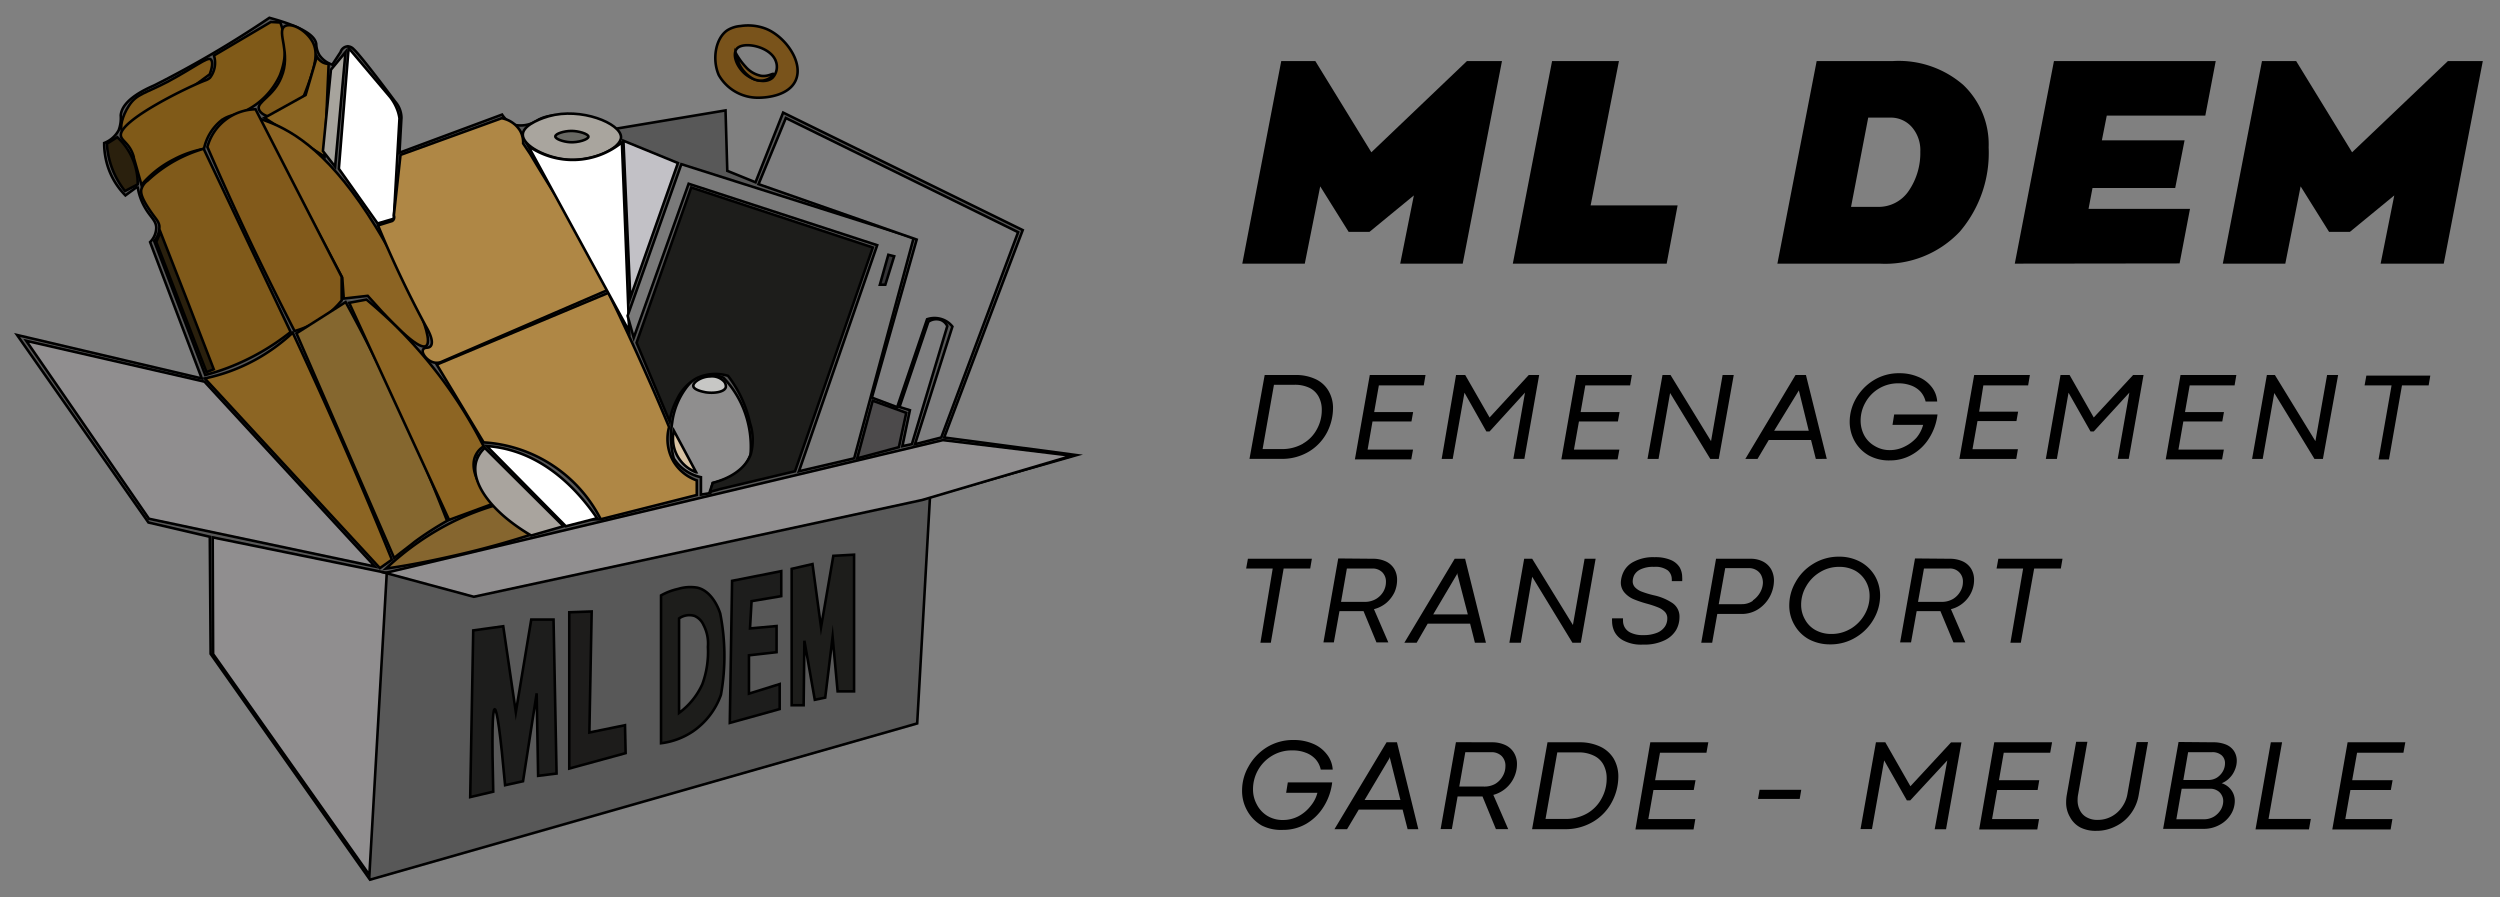 <svg xmlns="http://www.w3.org/2000/svg" viewBox="0 0 240 86.15"><rect x="0" y="0" width="240" height="86.15" fill="#808080" stroke="none"/><defs><style>.cls-1{fill:#585858;}.cls-1,.cls-10,.cls-11,.cls-12,.cls-13,.cls-14,.cls-15,.cls-16,.cls-17,.cls-18,.cls-19,.cls-2,.cls-20,.cls-21,.cls-22,.cls-23,.cls-24,.cls-25,.cls-26,.cls-27,.cls-28,.cls-29,.cls-3,.cls-30,.cls-31,.cls-4,.cls-5,.cls-6,.cls-7,.cls-8,.cls-9{stroke:#000;stroke-miterlimit:10;stroke-width:0.25px;}.cls-2{fill:#805a1a;}.cls-3{fill:#805a18;}.cls-4{fill:#8b6522;}.cls-5{fill:#8c6423;}.cls-6{fill:#825a1b;}.cls-7{fill:#8c6523;}.cls-8{fill:#85672f;}.cls-9{fill:#8d6523;}.cls-10{fill:#86662f;}.cls-11{fill:#fff;}.cls-12{fill:#a7a49d;}.cls-13{fill:#af8745;}.cls-14{fill:#a9a49e;}.cls-15{fill:#a9a59e;}.cls-16{fill:#686863;}.cls-17{fill:#c2c1c6;}.cls-18{fill:#7a7a7a;}.cls-19{fill:#353436;}.cls-20{fill:#7e7e7f;}.cls-21{fill:#8f8e8e;}.cls-22{fill:#c7c7c5;}.cls-23{fill:#d8c2a2;}.cls-24{fill:#4c4a4b;}.cls-25{fill:#908e8f;}.cls-26{fill:#918f90;}.cls-27{fill:#1d1d1c;}.cls-28{fill:#1d1c1b;}.cls-29{fill:#1d1d1b;}.cls-30{fill:#79531b;}.cls-31{fill:#2a200d;}</style></defs><g id="Calque_3" data-name="Calque 3"><path class="cls-1" d="M19.37,36.33,1.64,32.16q6.3,9,12.61,18l5.89,1.37.08,11.24,15.3,21.68,52.53-15,1.23-21.76,14.07-4L90.64,42q3.77-10,7.54-19.91l-23-11.28-2.65,6.69L69.82,16.4l-.17-5.8L58.86,12.4c-4.12-1.72-6.11-1.48-7.17-.9a3,3,0,0,1-2.24.5,2.44,2.44,0,0,1-1.25-1l-9.85,3.66.18-3.22a1.4,1.4,0,0,0,0-.29,2.4,2.4,0,0,0-.59-1.39c-.15-.2-3.2-4.31-4-5.05a.8.8,0,0,0-.55-.26.76.76,0,0,0-.69.54L31.9,6.21a2.42,2.42,0,0,1-1.24-.92,2.21,2.21,0,0,1-.3-1.07c-.1-.66-.95-1.55-4.5-2.51A100.8,100.8,0,0,1,14.8,8.2c-.7.31-3.08,1.34-3.21,2.88a3.3,3.3,0,0,1-.2,1.43A2.68,2.68,0,0,1,10,13.73a7.3,7.3,0,0,0,.37,2.32,7,7,0,0,0,1.67,2.71l1.17-.86A5.62,5.62,0,0,0,14,20.07c.49.81,1,1.14,1,1.81a2,2,0,0,1-.59,1.36Z"/><path class="cls-2" d="M11.78,12.62c.21.16.65-.12.88-.25,1.71-1,6-4.13,7.48-5.24.17-.48.37-1.19.08-1.44s-1.55.77-4.09,2.14C13.9,9,13.11,9,12.37,10.16,11.76,11.07,11.42,12.37,11.78,12.62Z"/><path class="cls-3" d="M13.58,17.75c-.36-1.29-.59-2.1-.74-2.62l0-.07c-.36-1.27-1.13-1.5-1.23-2-.32-1.47,6.71-4.85,8.15-5.36a1.24,1.24,0,0,0,.4-.24,2.35,2.35,0,0,0,.38-2.13L26,2.11l.91.05a7,7,0,0,1-.05,5.09,7.13,7.13,0,0,1-3.27,3.38c-1,.48-1.61.35-2.43,1a4.73,4.73,0,0,0-1.58,2.66,10.09,10.09,0,0,0-2.87,1A10,10,0,0,0,13.58,17.75Z"/><path class="cls-2" d="M27.33,2.52C28,2.13,29.39,2.9,30,4s.18,2.51-.43,4.17-1,2.65-2.06,3-2.45,0-2.66-.7S26.27,9.25,27,7.43C28,5.11,26.51,3.05,27.33,2.52Z"/><path class="cls-4" d="M30.42,5.43A1.47,1.47,0,0,0,31,6a1.42,1.42,0,0,0,.55.14l-.39,8.9-5.77-3.73,3.95-2.19Z"/><path class="cls-5" d="M24.75,11.33c.2.07.51.17.87.31,2.7,1,6.24,3.26,10.45,10.13,2.54,4.13,5.83,10.78,4.83,11.44-.44.29-1.79-.49-5.6-4.81L33,28.66l-.14-2Z"/><path class="cls-6" d="M24.53,10.49a4.89,4.89,0,0,0-4.62,3.62c1.36,3.13,2.81,6.35,4.37,9.62q2,4.15,4,8.05a8.9,8.9,0,0,0,2.52-1.14,8.65,8.65,0,0,0,2-1.8l0-2.26Q28.65,18.53,24.53,10.49Z"/><path class="cls-2" d="M19.55,14.28a13.63,13.63,0,0,0-2.69,1.11,13.22,13.22,0,0,0-2.69,1.95,1.5,1.5,0,0,0-.62.93c0,.19-.05.55.66,1.65s1,1.24,1.09,1.77a2,2,0,0,1-.5,1.44L19.7,36A20.83,20.83,0,0,0,22,35.26a22.55,22.55,0,0,0,5.9-3.39Z"/><path class="cls-7" d="M28.1,31.94a18,18,0,0,1-3.5,2.55,17.61,17.61,0,0,1-4.94,1.84L36.47,54.54l1.15-.81q-2.86-7.08-6.15-14.43Q29.79,35.55,28.1,31.94Z"/><path class="cls-8" d="M33.18,29l-4.72,3q4.68,10.78,9.38,21.57c.61-.52,1.29-1,2-1.58A31,31,0,0,1,42.92,50q-1.61-4.16-3.57-8.57C37.35,37,35.27,32.8,33.18,29Z"/><path class="cls-9" d="M33.52,29.07l1.66-.31c.82.68,1.65,1.42,2.48,2.21a44.43,44.43,0,0,1,8.77,11.88,2.07,2.07,0,0,0-.77.86c-.58,1.21.17,3.07,1.91,4.56l-4.46,1.64Q38.31,39.49,33.52,29.07Z"/><path class="cls-10" d="M37.06,54.58A26.56,26.56,0,0,1,43.66,50a26,26,0,0,1,3.85-1.48c.33.33.69.68,1.07,1a24.54,24.54,0,0,0,2.31,1.83c-2.06.67-4.34,1.31-6.8,1.88S39.24,54.28,37.06,54.58Z"/><path class="cls-11" d="M32.53,16.2l.94-11.59,4,4.73a4.63,4.63,0,0,1,.74,1.4,4.15,4.15,0,0,1,.14.62L37.8,21l-1.55.45Z"/><path class="cls-12" d="M33.17,5l-1,11L31,14.5l.77-7.81Z"/><path class="cls-13" d="M38.45,14.87l9.71-3.52a2.61,2.61,0,0,1,1.77,1.2,2.28,2.28,0,0,1,.29,1.22l.67,1,.55.92c1.24,2.06,2.2,3.54,2.36,3.8.76,1.19,2.07,3.51,4.5,8.37L42.37,34.74a1.16,1.16,0,0,1-.59.08c-.73-.09-1.32-.88-1.18-1.22s.52-.11.74-.37c.41-.49-.38-1.77-.48-1.95a103.5,103.5,0,0,1-4.57-9.64l1.35-.42a.4.4,0,0,0,.17-.19.5.5,0,0,0,0-.36Z"/><path class="cls-13" d="M41.93,35l16.48-6.89q1.85,3.78,3.65,7.85Q63.2,38.5,64.23,41a4.36,4.36,0,0,0,.41,3.28,4.28,4.28,0,0,0,2.25,1.84v1.4l-9.22,2.33a13.53,13.53,0,0,0-11.24-7.38Z"/><path class="cls-11" d="M46.72,42.82l7.6,7.7,3-.77c-1.46-2.14-4.49-5.83-9.22-6.75A11.41,11.41,0,0,0,46.72,42.82Z"/><path class="cls-14" d="M46.54,43l7.56,7.52L51,51.41c-3.74-2.18-5.86-5-5.28-7.12A2.88,2.88,0,0,1,46.54,43Z"/><path class="cls-15" d="M50.19,12.89c.05-1,2.16-1.64,2.48-1.73,3.1-.88,6.93.68,6.95,2,0,1.1-2.68,2.29-5,2.18C52.5,15.21,50.13,14,50.19,12.89Z"/><path class="cls-16" d="M53.31,13.1c0-.27.83-.52,1.52-.53s1.66.28,1.66.55-1,.59-1.8.53C54.08,13.61,53.31,13.35,53.31,13.1Z"/><path class="cls-11" d="M50.7,14a7.45,7.45,0,0,0,9-.33q.36,9.06.7,18.13Z"/><path class="cls-17" d="M59.85,13.51l5.23,2.14q-2.28,6.47-4.57,12.94Z"/><path class="cls-18" d="M65.41,15.76,60.25,30.32l.59,2.1,5.27-14.78,18.1,5.9q-3.75,10.85-7.51,21.7L82,44q2.85-10.59,5.71-21.16Z"/><path class="cls-19" d="M85.28,24.46l-.81,2.87.52,0,.85-2.73Z"/><path class="cls-20" d="M83.7,38.17l2.43.92L89,30.65a2.22,2.22,0,0,1,1.43,0,2.14,2.14,0,0,1,1,.7L87.84,42.64,90.36,42l7.38-19.71L75.44,11.33c-.87,2.12-1.75,4.23-2.62,6.35L88,23Q85.85,30.59,83.7,38.17Z"/><path class="cls-21" d="M66.67,36.37a5.59,5.59,0,0,0-.7.73,7.06,7.06,0,0,0-1.44,3.47A8.33,8.33,0,0,0,64.68,44a3.91,3.91,0,0,0,1.25,1.25,4.1,4.1,0,0,0,1.36.56l0,1.67.9-.14.22-.95c.18-.05.44-.12.74-.22a5.71,5.71,0,0,0,1.71-.83,3.88,3.88,0,0,0,1.19-1.68,9.77,9.77,0,0,0-.75-4.6,9.5,9.5,0,0,0-1.85-2.8A3.36,3.36,0,0,0,67.92,36,3.26,3.26,0,0,0,66.67,36.37Z"/><path class="cls-22" d="M67.74,37.66c.76.12,1.81,0,1.94-.49a.73.73,0,0,0-.18-.56,1.59,1.59,0,0,0-1.34-.47c-.78,0-1.65.54-1.6.93S67.6,37.63,67.74,37.66Z"/><path class="cls-23" d="M64.69,41.34l2.14,4a3.46,3.46,0,0,1-2.14-4Z"/><path class="cls-24" d="M83.78,38.47,82.29,44l4-1.07L87,39.63Z"/><path class="cls-25" d="M20.42,51.59,37.13,55q-.84,14.49-1.67,29l-15-21.21Z"/><path class="cls-26" d="M37,55l8.48,2.29L88.53,48l14.37-4.25-12.38-1.5Z"/><path class="cls-27" d="M47.35,76l-2.21.52.29-16,2.88-.4,1.21,8.25L51,59.48h2.14q.15,7.4.29,14.78l-1.77.22-.14-7.92L50.21,75l-1.72.38q-.66-7.32-1-7.3T47.35,76Z"/><path class="cls-28" d="M54.65,58.78q0,7.52,0,15l5.41-1.48L60,69.62l-3.42.7.22-11.62Z"/><path class="cls-29" d="M63.46,57.16V71.35a7,7,0,0,0,3.06-1.14,7.15,7.15,0,0,0,2.69-3.51,21,21,0,0,0-.07-7.81c-.08-.25-.7-2.11-2.18-2.47a4,4,0,0,0-1.84.11A6,6,0,0,0,63.46,57.16Z"/><path class="cls-1" d="M65.19,59.37q0,4.53,0,9.07a7,7,0,0,0,2.24-2.77,9.07,9.07,0,0,0,.53-3.57A3.83,3.83,0,0,0,67.54,60a1.68,1.68,0,0,0-.86-.87A1.71,1.71,0,0,0,65.19,59.37Z"/><path class="cls-27" d="M70.28,55.76,70.06,69.4l4.79-1.33v-2.4l-2.95.92,0-3.68,2.65-.3,0-2.51L72,60.33l.15-2.62L75,57.23l0-2.4Z"/><path class="cls-29" d="M76,54.61q0,6.55,0,13.09h1.15l.07-6.19,1,5.67,1-.21.71-5.83.48,5.23,1.58,0,0-13.12L80,53.36l-1.18,6.86L78,54.15Z"/><path class="cls-30" d="M73.55,2.77a4.76,4.76,0,0,0-2.46-.27,2.79,2.79,0,0,0-1.27.41C68.7,3.67,68.34,5.68,69,7.2A4.32,4.32,0,0,0,72.8,9.38c1.06,0,2.94-.29,3.57-1.63C77.19,6,75.38,3.51,73.55,2.77Zm.62,4.69c-.69.63-2.09.23-2.83-.54s-1-1.75-.61-2.24c.62-.75,3.28-.22,3.76,1.22A1.53,1.53,0,0,1,74.17,7.46Z"/><path class="cls-29" d="M66.36,18l-5.25,14.9,3.18,7.57a6.3,6.3,0,0,1,.69-2.1,4.56,4.56,0,0,1,1.91-2.07,4.2,4.2,0,0,1,3-.22A11.38,11.38,0,0,1,72,40.62a5.14,5.14,0,0,1,.07,3c-.75,2-3.24,2.63-3.64,2.73l-.3.88,1-.28,7.19-1.71,7.47-21.48Z"/><path class="cls-31" d="M11.26,13.17a6,6,0,0,1,1.3,1.71,6.1,6.1,0,0,1,.66,2.82L12,18.34a8.06,8.06,0,0,1-1.74-4.54Z"/><path class="cls-31" d="M15.41,22.29Q18,28.88,20.52,35.45l-.69.28Q17.4,29.48,15,23.23Z"/><path class="cls-30" d="M70.68,5.18a3.19,3.19,0,0,0,1.39,2.25,1.72,1.72,0,0,0,1.12.31c.63-.06,1.12-.53,1.07-.63s-.51.26-1.19.17a2.65,2.65,0,0,1-1.5-.88A6.6,6.6,0,0,1,70.68,5.18Z"/><path class="cls-25" d="M2.52,32.72,14.3,49.8,36,54.39q-8.19-8.87-16.37-17.75Z"/><path class="cls-20" d="M89.12,30.89a1.32,1.32,0,0,1,1.24-.16,1.15,1.15,0,0,1,.58.58l-3.4,11.33-.91.19.72-3.45-1-.31Z"/><path d="M140.83,5.86h3.36l-3.77,19.45h-6l1.31-6.55-4.26,3.5h-2l-2.73-4.37-1.48,7.42h-6L123,5.86h3.27l5.38,8.76Z"/><path d="M145.23,25.31,149,5.86h6.42L152.7,19.72h8.35L160,25.31Z"/><path d="M170.63,25.31,174.4,5.86h7.34a9.45,9.45,0,0,1,6.73,2.29,7.88,7.88,0,0,1,2.44,6,11.63,11.63,0,0,1-2.77,8.09,9.85,9.85,0,0,1-7.71,3.07Zm7.07-5.45h2.56a3.49,3.49,0,0,0,3-1.57,6.43,6.43,0,0,0,1.09-3.73,3.37,3.37,0,0,0-.82-2.37,2.69,2.69,0,0,0-2.07-.9h-2.11Z"/><path d="M193.42,25.31l3.76-19.45h15.53l-1,5.24h-9.46l-.47,2.37h7.94l-.9,4.58h-7.94l-.38,2h9.74l-1,5.24Z"/><path d="M235,5.86h3.35L234.6,25.31h-6.06l1.31-6.55-4.26,3.5h-2l-2.73-4.37-1.47,7.42h-6l3.76-19.45h3.28l5.37,8.76Z"/><path d="M124.35,36a4.43,4.43,0,0,1,1.93.39,2.79,2.79,0,0,1,1.25,1.12,3.22,3.22,0,0,1,.44,1.69,5.11,5.11,0,0,1-.56,2.28,4.68,4.68,0,0,1-1.7,1.84,5,5,0,0,1-2.76.73h-3L121.41,36Zm.74,6.58a3.44,3.44,0,0,0,1.34-1.39,3.76,3.76,0,0,0,.46-1.82,2.62,2.62,0,0,0-.3-1.29,2,2,0,0,0-.89-.85,3.22,3.22,0,0,0-1.46-.29H122.3l-1.09,6.17H123A4,4,0,0,0,125.09,42.59Z"/><path d="M131.5,36h5.35l-.17,1h-4.31l-.45,2.56h3.74l-.16.9h-3.74l-.47,2.7h4.36l-.17.94h-5.41Z"/><path d="M139.78,36h.88L143,40.08h0L146.76,36h1l-1.42,8.05h-1.06l1.12-6.36L143,41.42h-.31l-2.1-3.72-1.13,6.36h-1.06Z"/><path d="M151.31,36h5.35l-.17,1h-4.3l-.45,2.56h3.74l-.16.9h-3.74l-.48,2.7h4.36l-.17.94h-5.4Z"/><path d="M159.6,36h.77l3.89,6.35h0L165.37,36h1.07L165,44.06h-.81l-3.86-6.33h0l-1.11,6.33h-1.06Z"/><path d="M174.32,44.06l-.46-1.82H169.8l-1.08,1.82h-1.17L172.37,36h1l2,8.05Zm-4-2.71h3.32l-.95-3.87,0-.13h0l0,.13Z"/><path d="M179.4,43.72a3.6,3.6,0,0,1-1.35-1.36,3.83,3.83,0,0,1-.48-1.9,4.49,4.49,0,0,1,.58-2.16,4.9,4.9,0,0,1,1.68-1.77,4.58,4.58,0,0,1,2.53-.7,4.49,4.49,0,0,1,1.74.33,3.12,3.12,0,0,1,1.3.94,2.48,2.48,0,0,1,.57,1.45h-1.11a2.21,2.21,0,0,0-.48-.94,2.34,2.34,0,0,0-.91-.6,3.36,3.36,0,0,0-1.22-.21,3.56,3.56,0,0,0-3.17,1.84,3.5,3.5,0,0,0-.46,1.75,3,3,0,0,0,.36,1.43,2.61,2.61,0,0,0,1,1,2.75,2.75,0,0,0,1.46.39,3.11,3.11,0,0,0,1.43-.35A3.67,3.67,0,0,0,184,42a3.25,3.25,0,0,0,.62-1.21h-2.94l.16-1H186a5.41,5.41,0,0,1-.8,2.27,4.59,4.59,0,0,1-1.62,1.57,4.18,4.18,0,0,1-2.14.57A4,4,0,0,1,179.4,43.72Z"/><path d="M189.52,36h5.35l-.17,1h-4.3L190,39.52h3.74l-.16.9h-3.74l-.48,2.7h4.36l-.16.94H188.1Z"/><path d="M197.81,36h.87L201,40.08h0L204.78,36h1l-1.42,8.05H203.3l1.12-6.36L201,41.42h-.31l-2.11-3.72-1.12,6.36h-1.06Z"/><path d="M209.33,36h5.36l-.17,1h-4.31l-.45,2.56h3.74l-.16.9H209.6l-.47,2.7h4.36l-.17.94h-5.41Z"/><path d="M217.62,36h.77l3.89,6.35h0L223.4,36h1.06L223,44.06h-.81l-3.86-6.33h0l-1.11,6.33H216.2Z"/><path d="M229.59,37H227l.17-.94h6.14l-.16.94h-2.56l-1.25,7.11h-1Z"/><path d="M122.18,54.58h-2.55l.17-.94h6.14l-.16.94h-2.55L122,61.7h-1Z"/><path d="M131.8,53.64a2.93,2.93,0,0,1,1.23.25,1.87,1.87,0,0,1,.81.71,2,2,0,0,1,.28,1.07,2.92,2.92,0,0,1-.25,1.19,3.17,3.17,0,0,1-.76,1,3,3,0,0,1-1.21.62l1.38,3.19h-1.14l-1.24-3h-2.31l-.54,3h-1l1.42-8.06Zm.3,3.86a2,2,0,0,0,.71-.72,1.84,1.84,0,0,0,.24-.9,1.26,1.26,0,0,0-.35-.94,1.31,1.31,0,0,0-1-.36h-2.4l-.56,3.2H131A2.12,2.12,0,0,0,132.1,57.5Z"/><path d="M141.59,61.7l-.46-1.83h-4.07L136,61.7h-1.18l4.83-8.06h1l2,8.06Zm-4-2.72h3.32l-1-3.86V55h0l-.05.14Z"/><path d="M146.32,53.64h.77L151,60h0l1.12-6.36h1.06l-1.42,8.06h-.81l-3.86-6.33h0L146,61.7H144.9Z"/><path d="M155.89,61.51a2,2,0,0,1-.89-.85,2.26,2.26,0,0,1-.24-1,1.62,1.62,0,0,1,0-.3h1.05a1.62,1.62,0,0,0,0,.23,1.28,1.28,0,0,0,.16.63,1.27,1.27,0,0,0,.6.53,2.61,2.61,0,0,0,1.18.22,3.36,3.36,0,0,0,1.39-.25,1.65,1.65,0,0,0,.72-.61,1.41,1.41,0,0,0,.2-.73.88.88,0,0,0-.23-.64,1.83,1.83,0,0,0-.63-.42,9,9,0,0,0-1-.34,10.87,10.87,0,0,1-1.33-.44,2.42,2.42,0,0,1-.89-.62,1.45,1.45,0,0,1-.38-1,2.55,2.55,0,0,1,.25-1,2.17,2.17,0,0,1,1-1,4,4,0,0,1,2-.43,3.75,3.75,0,0,1,1.55.27,1.85,1.85,0,0,1,.84.69,1.92,1.92,0,0,1,.25.95,2.58,2.58,0,0,1,0,.39h-1a.71.71,0,0,0,0-.2,1.1,1.1,0,0,0-.38-.83,2,2,0,0,0-1.32-.34,2.76,2.76,0,0,0-1.32.25,1.33,1.33,0,0,0-.59.55,1.48,1.48,0,0,0-.14.58.83.83,0,0,0,.24.6,1.74,1.74,0,0,0,.66.41,9.07,9.07,0,0,0,1.14.34,5.18,5.18,0,0,1,1.77.74,1.56,1.56,0,0,1,.68,1.37,2.5,2.5,0,0,1-.31,1.2,2.55,2.55,0,0,1-1.1,1,4.43,4.43,0,0,1-2.09.42A3.63,3.63,0,0,1,155.89,61.51Z"/><path d="M168.05,53.64a2.56,2.56,0,0,1,1.2.27,1.92,1.92,0,0,1,.78.74,2.23,2.23,0,0,1,.27,1.11,3.33,3.33,0,0,1-1.46,2.69,2.93,2.93,0,0,1-1.7.49h-2.28l-.49,2.76h-1.05l1.42-8.06Zm.22,4a2.3,2.3,0,0,0,.71-.78,2,2,0,0,0,.26-.92,1.65,1.65,0,0,0-.16-.71,1.19,1.19,0,0,0-.47-.5,1.37,1.37,0,0,0-.71-.19h-2.28L165,58h2.2A1.82,1.82,0,0,0,168.27,57.68Z"/><path d="M173.65,61.37A3.58,3.58,0,0,1,172.27,60a3.67,3.67,0,0,1-.5-1.92,4.41,4.41,0,0,1,.59-2.17,4.69,4.69,0,0,1,1.69-1.77,4.64,4.64,0,0,1,2.53-.7,4.2,4.2,0,0,1,2,.49A3.64,3.64,0,0,1,180,55.3a3.77,3.77,0,0,1,.49,1.93,4.51,4.51,0,0,1-.59,2.16,4.8,4.8,0,0,1-1.7,1.77,4.63,4.63,0,0,1-2.52.7A4.27,4.27,0,0,1,173.65,61.37Zm4-1A3.76,3.76,0,0,0,179,59a3.51,3.51,0,0,0,.48-1.76,2.82,2.82,0,0,0-.37-1.45,2.71,2.71,0,0,0-1-1,3.13,3.13,0,0,0-1.54-.37,3.44,3.44,0,0,0-1.87.52,3.69,3.69,0,0,0-1.31,1.35,3.47,3.47,0,0,0-.48,1.75,2.83,2.83,0,0,0,.38,1.45,2.53,2.53,0,0,0,1,1,3.11,3.11,0,0,0,1.54.37A3.51,3.51,0,0,0,177.64,60.37Z"/><path d="M187.18,53.64a3,3,0,0,1,1.24.25,1.87,1.87,0,0,1,.81.71,2,2,0,0,1,.28,1.07,2.78,2.78,0,0,1-.26,1.19,2.91,2.91,0,0,1-.76,1,2.86,2.86,0,0,1-1.2.62l1.38,3.19h-1.14l-1.25-3H184l-.54,3h-1.05l1.43-8.06Zm.31,3.86a2,2,0,0,0,.7-.72,1.75,1.75,0,0,0,.25-.9,1.23,1.23,0,0,0-1.34-1.3h-2.4l-.57,3.2h2.28A2.12,2.12,0,0,0,187.49,57.5Z"/><path d="M194.22,54.58h-2.55l.17-.94H198l-.16.94h-2.56L194,61.7h-1Z"/><path d="M121.13,79.25a3.69,3.69,0,0,1-1.39-1.41,3.86,3.86,0,0,1-.5-2,4.58,4.58,0,0,1,.61-2.24,5.07,5.07,0,0,1,1.73-1.84,4.8,4.8,0,0,1,2.63-.72,4.6,4.6,0,0,1,1.79.34,3.22,3.22,0,0,1,1.35,1,2.61,2.61,0,0,1,.59,1.5h-1.15a2.15,2.15,0,0,0-.5-1,2.38,2.38,0,0,0-.94-.62,3.33,3.33,0,0,0-1.26-.22,3.63,3.63,0,0,0-2,.53,3.73,3.73,0,0,0-1.8,3.19,3,3,0,0,0,.37,1.48,2.74,2.74,0,0,0,1,1.08,2.82,2.82,0,0,0,1.51.4,3.2,3.2,0,0,0,1.48-.36,3.67,3.67,0,0,0,1.18-1,3.17,3.17,0,0,0,.64-1.25h-3l.16-1h4.26a5.6,5.6,0,0,1-.83,2.35,4.82,4.82,0,0,1-1.67,1.63,4.39,4.39,0,0,1-2.23.58A4.11,4.11,0,0,1,121.13,79.25Z"/><path d="M135.13,79.6l-.48-1.88h-4.21l-1.12,1.88h-1.21l5-8.34h1l2.05,8.34ZM131,76.8h3.44l-1-4v-.14h0l-.06.14Z"/><path d="M143.22,71.26a3,3,0,0,1,1.28.26,1.91,1.91,0,0,1,.83.73,2.06,2.06,0,0,1,.3,1.12,3,3,0,0,1-.27,1.23,3.05,3.05,0,0,1-2,1.71l1.43,3.29h-1.18l-1.29-3.14h-2.39l-.55,3.13h-1.08l1.47-8.34Zm.31,4a2,2,0,0,0,.73-.75,1.87,1.87,0,0,0,.26-.93,1.32,1.32,0,0,0-.36-1,1.38,1.38,0,0,0-1-.37h-2.49l-.58,3.3h2.35A2.14,2.14,0,0,0,143.53,75.26Z"/><path d="M151.61,71.26a4.61,4.61,0,0,1,2,.41,3,3,0,0,1,1.3,1.15,3.39,3.39,0,0,1,.45,1.76,5.22,5.22,0,0,1-.59,2.36A4.8,4.8,0,0,1,153,78.85a5.17,5.17,0,0,1-2.85.75h-3.07l1.48-8.34Zm.77,6.82a3.6,3.6,0,0,0,1.38-1.44,3.9,3.9,0,0,0,.48-1.89,2.73,2.73,0,0,0-.31-1.34,2,2,0,0,0-.93-.87,3.26,3.26,0,0,0-1.5-.31h-2l-1.13,6.39h1.87A4.17,4.17,0,0,0,152.38,78.08Z"/><path d="M158.43,71.26H164l-.18,1h-4.46l-.47,2.64h3.88l-.17.94h-3.87l-.49,2.79h4.51l-.17,1H157Z"/><path d="M168.92,75.82h4l-.15.88h-4Z"/><path d="M180.09,71.26h.9l2.41,4.22h0l3.9-4.21h1l-1.48,8.34h-1.09L186.94,73l-3.56,3.84h-.32L180.88,73l-1.17,6.59h-1.1Z"/><path d="M191.45,71.26H197l-.18,1h-4.46l-.46,2.64h3.87l-.16.94h-3.88l-.49,2.79h4.51l-.17,1H190Z"/><path d="M199.72,79.44a2.4,2.4,0,0,1-1-1,2.71,2.71,0,0,1-.37-1.44,3.91,3.91,0,0,1,.06-.68l.9-5.11h1.08l-.88,5a2.76,2.76,0,0,0-.06.57,2.05,2.05,0,0,0,.22,1,1.52,1.52,0,0,0,.65.68,2.05,2.05,0,0,0,1.06.25,2.76,2.76,0,0,0,1.33-.33,2.82,2.82,0,0,0,1-.9,3,3,0,0,0,.52-1.24l.89-5h1.09l-.9,5.11a4.13,4.13,0,0,1-.76,1.77,3.9,3.9,0,0,1-1.44,1.2,4,4,0,0,1-1.86.44A3.24,3.24,0,0,1,199.72,79.44Z"/><path d="M212.48,71.26a3.17,3.17,0,0,1,1.22.22,1.68,1.68,0,0,1,.77.63,1.7,1.7,0,0,1,.26.94,2.2,2.2,0,0,1-.18.85,2.27,2.27,0,0,1-.5.77,2.1,2.1,0,0,1-.77.52,1.79,1.79,0,0,1,.91.64,1.73,1.73,0,0,1,.35,1.06,2.45,2.45,0,0,1-.37,1.28,2.84,2.84,0,0,1-1.06,1,3.13,3.13,0,0,1-1.61.4h-3.84l1.48-8.34Zm.07,7.13a2,2,0,0,0,.65-.66,1.66,1.66,0,0,0,.23-.81,1.13,1.13,0,0,0-.16-.61,1.07,1.07,0,0,0-.44-.43,1.22,1.22,0,0,0-.64-.16h-2.75l-.51,2.93h2.65A1.88,1.88,0,0,0,212.55,78.39Zm.28-3.74a1.75,1.75,0,0,0,.57-.61,1.58,1.58,0,0,0,.2-.74,1,1,0,0,0-.32-.79,1.34,1.34,0,0,0-.94-.3h-2.28l-.46,2.67H212A1.56,1.56,0,0,0,212.83,74.65Z"/><path d="M218,71.26h1.08l-1.3,7.36h4.06l-.18,1h-5.13Z"/><path d="M225.37,71.26h5.54l-.18,1h-4.45l-.47,2.64h3.88l-.17.94h-3.88l-.49,2.79h4.52l-.17,1h-5.6Z"/></g></svg>